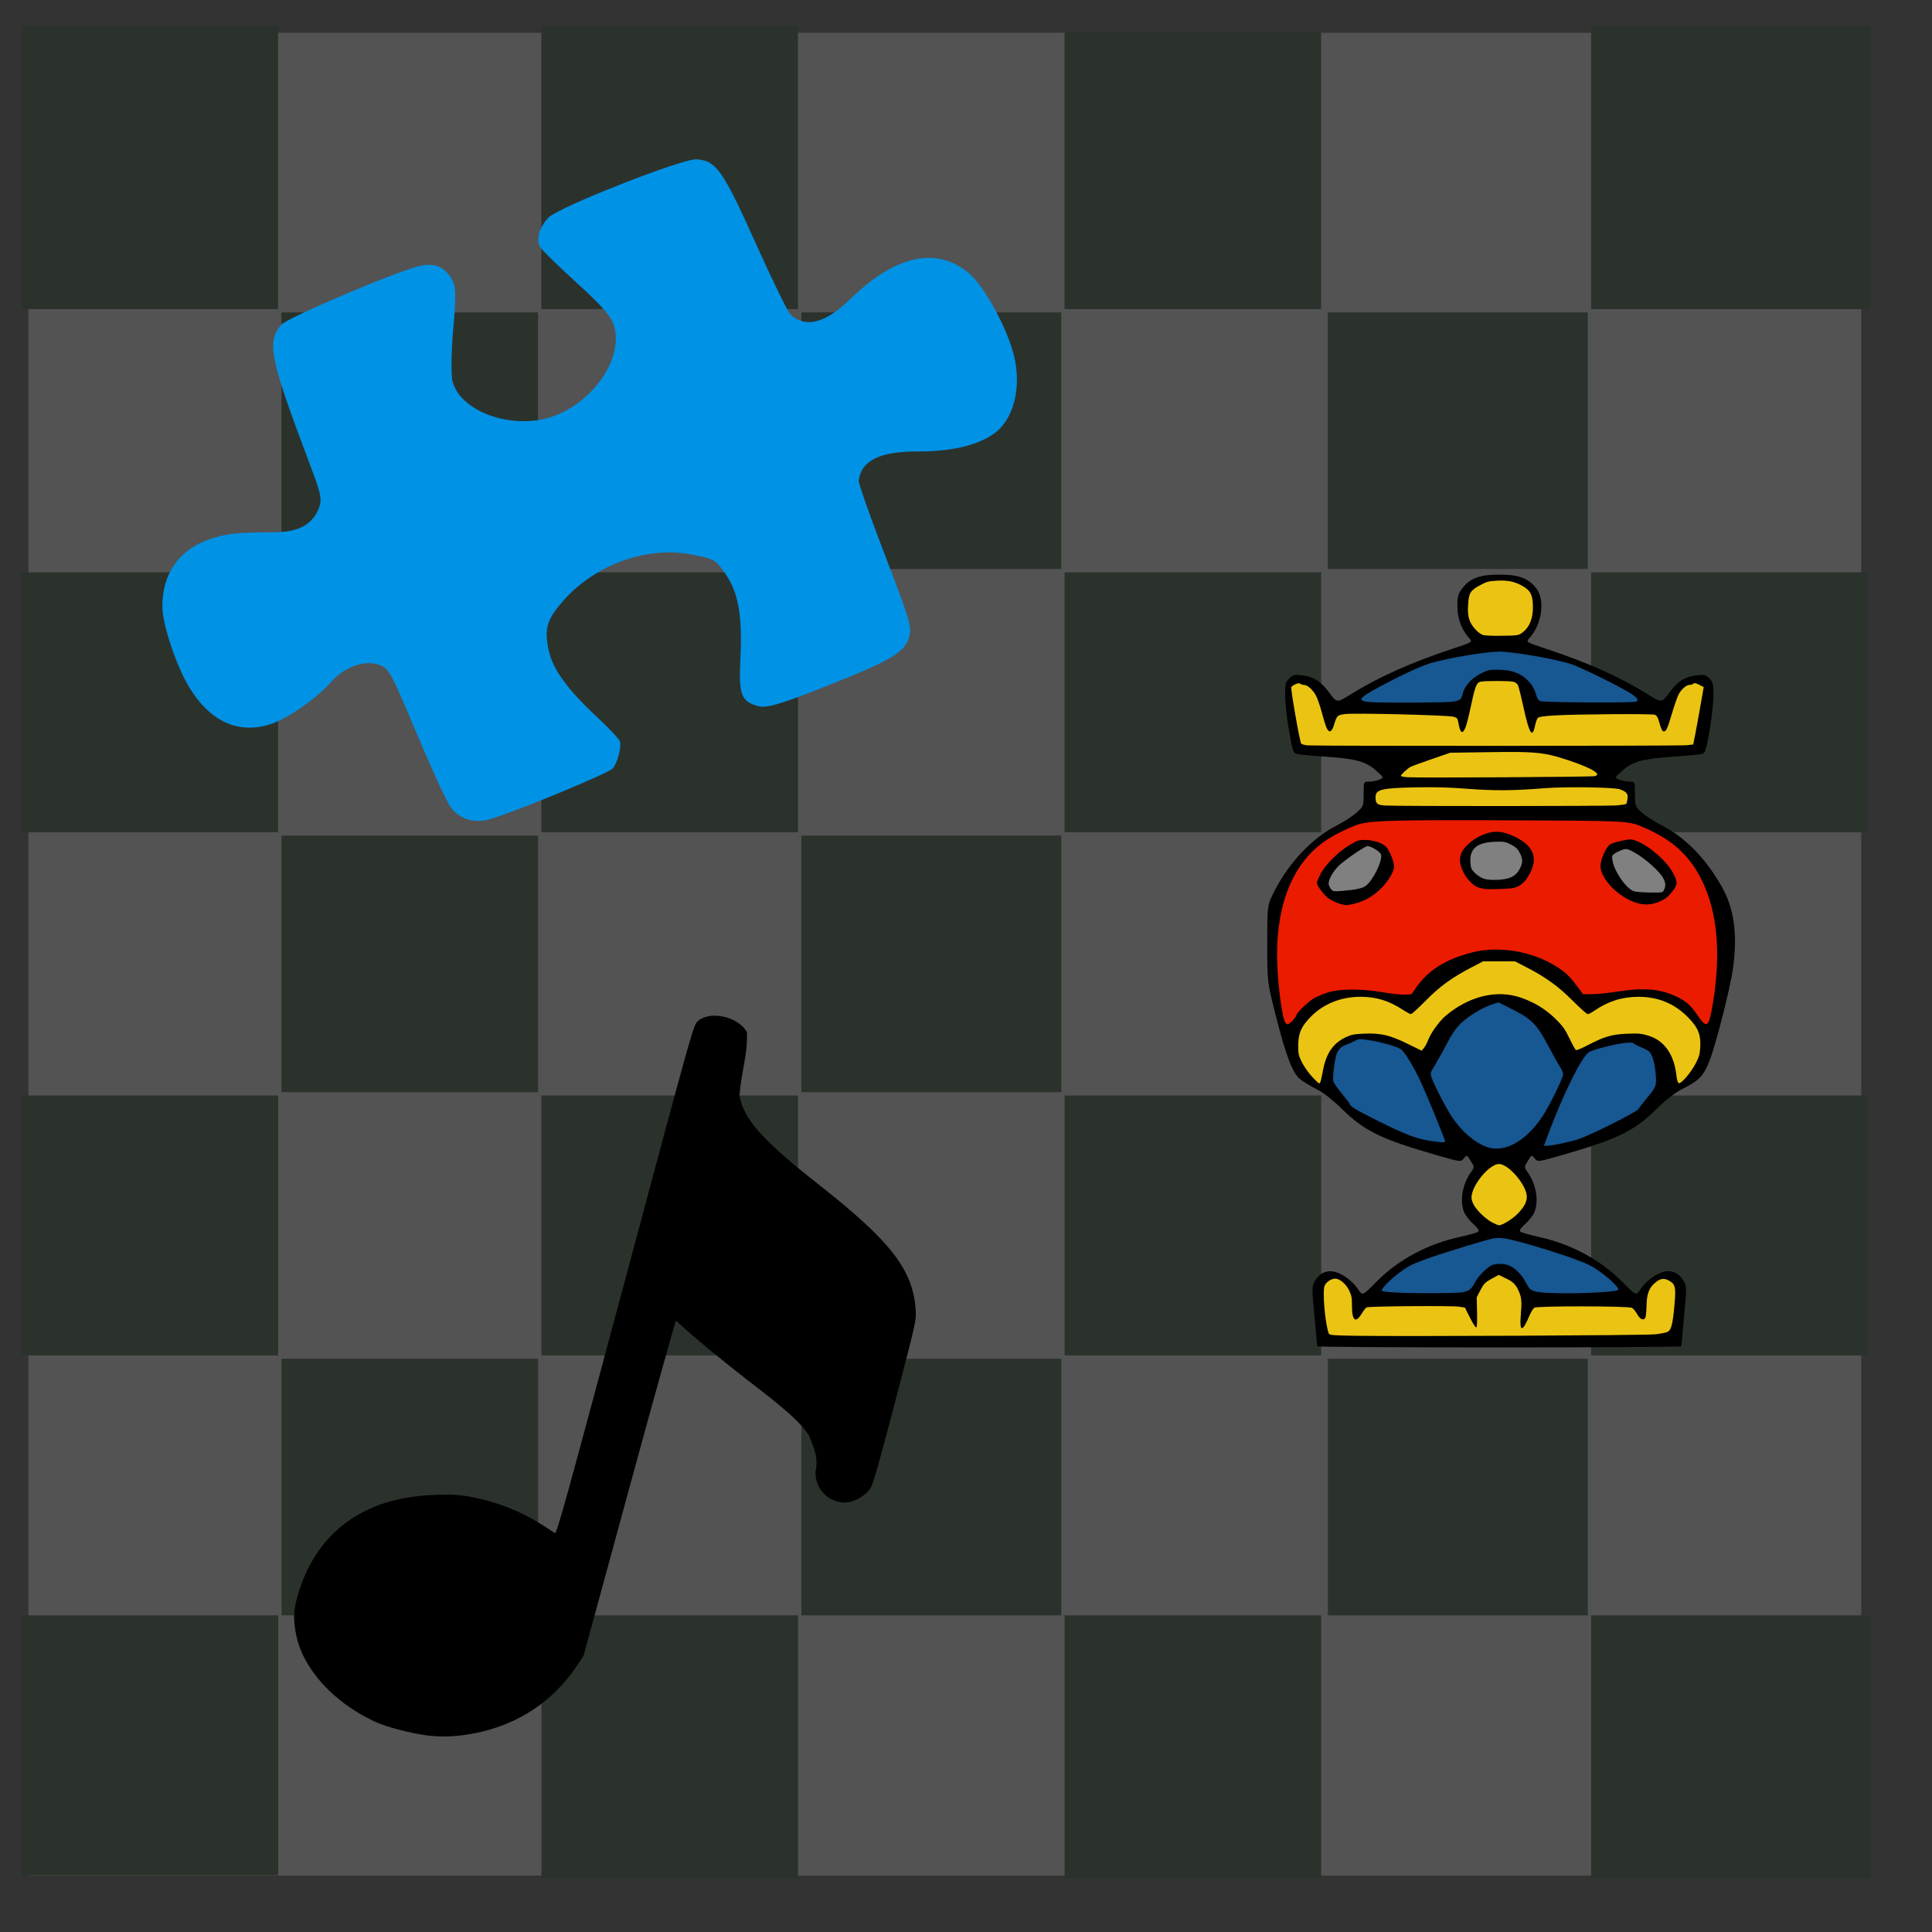 <svg version="1.1" width="100" height="100" xmlns="http://www.w3.org/2000/svg" style="background-color: rgb(255, 252, 184);" viewBox="0 0 100 100"><rect x="0" y="0" width="100" height="100" fill="#333333" stroke="none"/><svg height="100" viewBox="0 0 100 100" width="100" version="1.1" data-fname="geomz-square_7.svg" ica="0" style="background-color: rgb(255, 252, 184);"><g transform="translate(-12.5,-10.5) scale(1.2,1.2) rotate(0,50,50)" scale="1.2" xtranslate="-12.5" ytranslate="-10.5" style="opacity: 0.16;"><path style="fill: rgb(255, 255, 255);" d="m11.643 10.165h79.055v79.486h-79.055z" idkol="ikol0"/><path style="fill:#002d09" d="m11.349 84.031v-5.606h5.534 5.534v5.606 5.606h-5.534-5.534v-5.606zm11.211-11.14v-5.534h5.534 5.534v5.534 5.534h-5.534-5.534v-5.534zm11.211 11.211v-5.678h5.534 5.534v5.678 5.678h-5.534-5.534v-5.678zm11.211-11.211v-5.534h5.606 5.606v5.534 5.534h-5.606-5.606v-5.534zm11.355 11.211v-5.678h5.534 5.534v5.678 5.678h-5.534-5.534v-5.678zm22.71 0v-5.678h6.037 6.037v5.678 5.678h-6.037-6.037v-5.678zm-11.355-11.211v-5.534h5.606 5.606v5.534 5.534h-5.606-5.606v-5.534zm11.355-11.283v-5.606h5.965 5.965v5.606 5.606h-5.965-5.965v-5.606zm-22.71 0v-5.606h5.534 5.534v5.606 5.606h-5.534-5.534v-5.606zm-22.567 0v-5.606h5.534 5.534v5.606 5.606h-5.534-5.534v-5.606zm-22.423 0v-5.606h5.534 5.534v5.606 5.606h-5.534-5.534v-5.606zm11.211-11.283v-5.534h5.534 5.534v5.534 5.534h-5.534-5.534v-5.534zm22.423 0v-5.534h5.606 5.606v5.534 5.534h-5.606-5.606v-5.534zm22.71 0v-5.534h5.606 5.606v5.534 5.534h-5.606-5.606v-5.534zm11.355-11.283v-5.606h5.965 5.965v5.606 5.606h-5.965-5.965v-5.606zm-22.71 0v-5.606h5.534 5.534v5.606 5.606h-5.534-5.534v-5.606zm-22.567 0v-5.606h5.534 5.534v5.606 5.606h-5.534-5.534v-5.606zm-22.423 0v-5.606h5.534 5.534v5.606 5.606h-5.534-5.534v-5.606zm11.211-11.283v-5.534h5.534 5.534v5.534 5.534h-5.534-5.534v-5.534zm22.423 0v-5.534h5.606 5.606v5.534 5.534h-5.606-5.606v-5.534zm22.71 0v-5.534h5.606 5.606v5.534 5.534h-5.606-5.606v-5.534zm11.355-11.786v-6.109h6.037 6.037v6.109 6.109h-6.037-6.037v-6.109zm-22.71.144v-5.965h5.534 5.534v5.965 5.965h-5.534-5.534v-5.965zm-22.567-.144v-6.109h5.534 5.534v6.109 6.109h-5.534-5.534v-6.109zm-22.423 0v-6.109h5.534 5.534v6.109 6.109h-5.534-5.534v-6.109z" idkol="ikol1"/></g></svg><svg height="100" viewBox="0 0 100 100" width="100" version="1.1" data-fname="musica-nota_7.svg" ica="1" style="background-color: rgb(255, 252, 184);"><g transform="translate(7.5,47) scale(0.5,0.5) rotate(15,50,50)" scale="0.5" xtranslate="7.5" ytranslate="47"><path style="fill:#000000" d="m33.408 89.814c-4.641-.856-8.522-3.401-10.077-6.609-.785-1.619-.952-2.526-.844-4.58.327-6.207 3.947-10.724 10.289-12.839 2.64-.88 3.733-1.062 6.392-1.062 2.996.09 4.888.596 7.341 1.441.206-.079.234-3.396.235-27.279.001-27.014.003-27.193.32-27.713.882-1.446 3.958-1.59 5.223-.244.683 2.159.493 4.073.95 6.528 1.061 2.266 3.49 3.864 10.314 6.785 8.74 3.741 11.718 6.009 13.057 9.944.341 1.001.35 1.235.402 9.657.038 6.184.001 8.823-.13 9.309-.245.908-1.274 1.932-2.191 2.179-1.705 0.459-3.407-.602-3.784-2.36-.022-1.456-.944-2.45-1.606-3.379-1.185-1.065-2.884-1.931-7.597-3.873-3.045-1.298-6.081-2.632-8.774-4.041-.06.06-.145 8.181-.188 18.048l-.079 17.939-.373 1.105c-1.43 4.231-4.278 7.483-8.307 9.483-2.429 1.206-4.273 1.656-7.102 1.733-1.511.041-2.609-.013-3.472-.173z" idkol="ikol0"/></g></svg><svg height="100" viewBox="0 0 100 100" width="100" version="1.1" data-fname="juego-puzzle_3.svg" ica="2" style="background-color: rgb(255, 252, 184);"><g transform="translate(5.5,0.5) scale(0.5,0.5) rotate(15,50,50)" scale="0.5" xtranslate="5.5" ytranslate="0.5"><path style="fill:#0092e5" d="m44.504 85.104c-.555-.467-2.998-3.417-5.429-6.556-4.29-5.539-4.459-5.707-5.725-5.707-1.51 0-3.192 1.226-4.07 2.966-1.1 2.18-3.406 4.905-5.01 5.923-2.938 1.863-6.126 1.296-9.132-1.625-1.836-1.785-4.277-5.49-4.759-7.226-.923-3.323.131-6.209 2.95-8.077 1.533-1.016 2.405-1.351 6.295-2.42 2.29-.63 3.455-1.691 3.728-3.399.166-1.039-.067-1.564-1.715-3.86-7.221-10.059-7.937-11.467-6.943-13.649.391-.858 10.163-8.494 12.291-9.604 1.337-.698 2.357-.605 3.385.307.758.673 1.012 1.458 1.634 5.05.405 2.339 1.011 4.731 1.347 5.316 1.397 2.435 5.872 3.176 9.569 1.586 4.403-1.894 7.136-7.95 5.141-11.393-.526-.907-1.631-1.669-4.794-3.305-2.261-1.169-4.368-2.345-4.681-2.613-.709-.605-.73-1.896-.053-3.205.661-1.278 11.811-9.529 13.272-9.821 1.974-.395 2.931.399 8.023 6.649 2.702 3.317 5.189 6.179 5.525 6.359 1.847.989 3.724-.066 5.534-3.11 3.389-5.699 7.295-7.689 11.294-5.754 1.873.907 5.288 4.521 6.644 7.032 1.435 2.658 1.632 5.7.495 7.653-1.087 1.868-3.794 3.461-7.583 4.462-3.791 1.002-5.394 2.41-5.117 4.498.033.25 1.943 3.049 4.244 6.22 4.634 6.385 4.993 6.96 4.993 7.992 0 1.666-1.065 2.79-6.483 6.84-4.475 3.345-5.831 4.186-6.755 4.186-1.822 0-2.264-.604-3.027-4.136-.95-4.399-1.966-6.623-3.719-8.139-1.424-1.231-1.51-1.255-3.936-1.102-4.751.299-9.543 3.666-11.727 8.239-1.054 2.208-1.065 3.152-.056 5.149.909 1.799 2.941 3.445 6.719 5.444 1.421.752 2.7 1.546 2.844 1.765.323.494.348 2.09.045 2.878-.209.545-8.476 6.886-10.922 8.377-1.49.909-3.116.838-4.336-.188z" idkol="ikol0"/></g></svg><svg height="100" width="100" version="1.1" viewBox="0 0 100 100" data-fname="carta-copa_3.svg" ica="3" style="background-color: rgb(255, 252, 184);"><g id="g5167" transform="translate(52.5,24.5) scale(0.5,0.5) rotate(0,50,50)" scale="0.5" xtranslate="52.5" ytranslate="24.5"><path d="m31.359 90.371c0-.064-.13-1.481-.288-3.151-.277-2.915-.275-3.058.056-3.625.441-.756 1.084-1.09 1.874-.975.828.121 1.992.946 2.573 1.824.468.708.468.708 1.852-.699 2.285-2.322 5.329-3.965 8.715-4.704.954-.208 1.812-.455 1.905-.549.104-.104-.1-.408-.526-.783-.383-.337-.809-.881-.946-1.209-.483-1.157-.195-2.899.684-4.134.387-.544.387-.544-.012-1.19-.398-.644-.4-.645-.712-.259-.313.387-.313.387-2.97-.381-5.618-1.623-7.314-2.454-9.619-4.712-1.008-.987-1.974-1.739-2.698-2.099-.62-.308-1.384-.777-1.698-1.041-0.764-.643-1.472-2.527-2.523-6.709-.841-3.349-.841-3.349-.841-7.315 0-3.965 0-3.965.753-5.435 1.528-2.979 3.958-5.525 6.494-6.802.694-.349 1.591-.934 1.996-1.299.721-.651.734-.687.734-1.935 0-1.272 0-1.272.542-1.272.298 0 .776-.09 1.062-.201.52-.201.52-.201-.276-.913-1.087-.971-2.076-1.25-5.208-1.466-1.474-.102-2.852-.234-3.064-.294-.335-.095-.438-.418-.787-2.452-.221-1.288-.401-2.93-.4-3.649.002-1.143.058-1.36 0.45-1.728.39-.366.567-.405 1.359-.296 1.217.167 1.894.612 2.797 1.833.753 1.019.753 1.019 2.199.122 2.914-1.807 6.237-3.295 10.532-4.715 2.092-.692 2.092-.692 1.73-1.088-.79-.863-1.222-2.013-1.228-3.274-.006-1.044.064-1.308.496-1.875.811-1.064 1.807-1.436 3.839-1.436s3.027.373 3.839 1.436c.934 1.224.579 3.716-.732 5.149-.362.396-.362.396 1.73 1.088 4.295 1.42 7.618 2.908 10.532 4.715 1.446.897 1.446.897 2.199-.122.902-1.222 1.58-1.666 2.797-1.833.793-.109.97-.071 1.359.296.392.368.448.585 0.45 1.728.001 0.719-.179 2.361-.4 3.649-.349 2.034-.453 2.357-.787 2.452-.212.06-1.591.193-3.064.294-3.133.216-4.121.494-5.208 1.466-.796.712-.796.712-.276.913.286.111.764.201 1.062.201.542 0 .542 0 .542 1.272 0 1.248.014 1.284.734 1.935.404.365 1.311.954 2.015 1.308 2.417 1.217 4.546 3.381 6.226 6.328 1.299 2.28 1.663 4.917 1.173 8.496-.272 1.986-1.734 7.755-2.409 9.506-.624 1.618-1.076 2.092-2.825 2.961-.723.36-1.69 1.112-2.698 2.099-2.305 2.258-4.001 3.089-9.619 4.712-2.656.768-2.656.768-2.97.381-.312-.386-.314-.385-.712.259-.399.646-.399.646-.012 1.19.879 1.235 1.168 2.977.684 4.134-.137.329-.563.873-.946 1.209-.426.374-.631.678-.526.783.094.094.951.341 1.905.549 3.386.739 6.43 2.382 8.715 4.704 1.384 1.407 1.384 1.407 1.852.699.581-.878 1.745-1.703 2.573-1.824.79-.115 1.433.219 1.874.975.331.567.333.71.056 3.625-.159 1.669-.288 3.087-.288 3.151 0 .064-8.48.116-18.845.116s-18.845-.052-18.845-.116z"/><path style="fill:#ebc413" d="m50.032 11.109c-.892.043-1.125.102-1.782.455-1.04.557-1.194.802-1.27 2.018-.047.745-.014 1.143.131 1.58.203.611.844 1.343 1.365 1.559.168.07 1.026.11 2.008.094 1.69-.027 1.719-.032 2.158-.367.688-.525 1.052-1.431 1.045-2.603-.007-1.166-.213-1.646-.892-2.072-.86-.539-1.616-.72-2.764-.664zm-.083 10.386c-.761-0-1.521.027-1.726.083-.38.104-.543.545-.989 2.67-.169.807-.397 1.706-.505 1.998-.314.846-.577.679-.772-.493-.064-.381-.128-.452-.509-.559-.577-.162-10.212-.401-11.186-.277-.835.106-.872.144-1.196 1.212-.21.692-.511.764-.755.179-.098-.236-.315-.94-.481-1.566-.166-.626-.425-1.382-.576-1.681-.32-.633-.898-1.161-1.271-1.161-.144 0-.319-.057-.389-.127-.133-.133-.766.117-.917.361-.092.149.87 5.652 1.022 5.841.062.077.359.161.661.185.973.077 38.486.064 39.216-.014l.705-.076.199-.999c.109-.549.355-1.887.544-2.973l.344-1.974-.469-.239c-.337-.172-.506-.204-.597-.113-.07.07-.244.127-.388.127-.369 0-.916.499-1.192 1.086-.129.275-.431 1.161-.67 1.968-.444 1.499-.567 1.764-.827 1.764-.154 0-.293-.304-.518-1.139-.089-.33-.22-.523-.396-.587-.318-.116-8.224-.062-10.407.071-1.083.066-1.612.145-1.715.258-.082.09-.214.467-.293 0.839-.283 1.327-.592.787-1.238-2.17-.222-1.016-.461-1.954-.531-2.085-.07-.131-.272-.277-.448-.325-.206-.056-.967-.084-1.727-.085zm2.153 7.351c-.825-.01-1.825-0-3.095.019l-3.878.058-1.921.662c-1.056.364-2.034.72-2.174.791-.304.156-1.019.816-1.019.942 0 .049.305.112.676.141 1.013.078 19.086-.026 19.392-.111.145-.041.264-.12.264-.177 0-.292-1.109-.841-2.92-1.444-1.941-.646-2.85-.851-5.326-.881zm-9.216 3.646c-.454-0-.928.005-1.436.016-3.516.074-4.079.223-4.055 1.075.018.623.187.757 1.015.805 1.401.08 23.066.069 23.958-.012.497-.045.937-.117.979-.159s.104-.279.137-.527c.069-.514-.103-.728-.786-.979-.59-.217-5.616-.293-7.756-.119-3.216.262-5.244.278-8.045.063-1.457-.112-2.649-.163-4.011-.163zm5.645 18.025-1.186.618c-2.077 1.083-3.288 1.963-4.762 3.461-.751.762-1.435 1.386-1.52 1.386-.085 0-.476-.209-.868-.464-1.433-.932-2.731-1.329-4.357-1.33-1.97-.002-3.757.697-5.056 1.977-1.053 1.037-1.382 1.761-1.39 3.053-.005.851.037 1.053.364 1.718.204.414.668 1.082 1.032 1.484.364.402.707.732.762.732.128 0 .188-.201.406-1.352.339-1.791 1.062-2.829 2.407-3.452.54-.25.869-.309 1.911-.347 1.695-.062 2.612.155 4.443 1.052l1.458.714.246-.309c.136-0.17.316-.506.401-.747.254-.718 1.155-1.982 1.806-2.535 2.414-2.049 5.299-2.758 7.779-1.912 1.416.483 2.581 1.192 3.603 2.192.756.739.995 1.073 1.454 2.027.302.628.603 1.176.67 1.218.067.041.604-.178 1.194-.486 1.736-.908 2.511-1.137 4.089-1.204 1.182-.051 1.488-.023 2.213.197 1.657.503 2.67 1.939 2.915 4.131.05.45.143.756.24.788.248.082 1.232-1.056 1.726-1.996.377-.718.458-.997.499-1.738.073-1.31-.238-2.051-1.315-3.13-1.381-1.385-3.054-2.069-5.064-2.073-1.695-.003-3.149.452-4.574 1.433-.287.198-.6.36-.694.36-.094 0-.799-.629-1.566-1.397-1.497-1.5-2.825-2.455-4.861-3.497l-1.11-.571h-1.645-1.646zm1.645 20.978c-.915 0-2.575 1.884-2.822 3.204-.061.325-.018.563.175.961.3.619 1.298 1.571 2.022 1.93.279.138.561.251.626.25.351-.003 1.371-.629 1.902-1.168.696-.706.977-1.221.976-1.786-.003-1.184-1.877-3.39-2.879-3.39zm-.037 11.485-.746.408c-.659.361-.79.495-1.136 1.161l-.391.752.038 1.53c.024.942-.007 1.552-.079 1.589-.065.032-.356-.416-.647-.998l-.529-1.058-.587-.096c-.709-.116-9.328-.052-9.581.071-.098.048-.323.326-.499.617-.646 1.07-1.026.784-1.026-.77 0-.855-.048-1.107-.307-1.627-.33-.662-.969-1.194-1.435-1.194-.411 0-.931.351-1.09.734-.242.584.05 3.95.427 4.934.07.183.345.207 2.682.246 4.827.081 29.977-.04 31.081-.149.612-.06 1.217-.187 1.371-.288.342-.224.492-.875.667-2.896.149-1.723.072-2.027-.614-2.395-.497-.267-.873-.203-1.398.239-.622.523-.863 1.144-.886 2.277-.011.549-.059 1.122-.107 1.271-.139.427-.546.286-.869-.302-.151-.275-.39-.567-.531-.647-.341-.196-9.781-.211-10.11-.017-.12.071-.369.487-.554.926-.676 1.602-.994 1.587-0.858-.039.125-1.503.093-1.925-.196-2.579-.324-.733-.572-.976-1.396-1.37l-.693-.332z" idkol="ikol0"/><path style="fill:#eb1b00" d="m28.037 56.83c-.376-.703-.836-4.567-.835-7.017.002-5.472 1.75-9.569 5.033-11.799.928-.631 2.717-1.498 3.551-1.722 1.336-.359 4.009-.423 15.51-.373 12.487.054 12.28.043 13.992.791 2.851 1.246 4.609 2.855 5.857 5.358 1.664 3.34 2.043 7.688 1.135 13.016-.395 2.316-.594 2.439-1.579.978-.682-1.01-1.232-1.483-2.27-1.951-1.684-.759-3.304-.882-6.03-.459-.905.14-2.067.259-2.582.264l-.936.008-.57-.764c-.786-1.054-1.196-1.459-2.028-2.001-1.653-1.077-3.713-1.736-5.755-1.841-1.58-.081-2.646.073-4.29.619-2.095.697-3.584 1.761-4.674 3.34l-.446.646-.695.036c-.382.02-1.386-.085-2.229-.234-2.174-.382-4.476-.381-5.706.003-.485.151-1.155.431-1.49.621-.57.324-1.8 1.523-1.8 1.754 0 .177-.721.935-.89.935-.088 0-.211-.094-.272-.21zm7.262-12.301c1.014-.27 1.862-.766 2.656-1.551.779-.772 1.356-1.747 1.356-2.293 0-.461-.436-1.568-.777-1.973-.362-.43-1.288-.747-2.222-.76-.633-.009-.798.044-1.587.509-1.157.683-2.559 2.082-3.038 3.033-.203.402-.369.803-.369.891 0 .275.693 1.22 1.149 1.568.475.363 1.441.738 1.907.742.162.001.578-.073.925-.165zm31.511-.202c.603-.259.949-.551 1.428-1.202.43-.586.424-.874-.042-1.748-.67-1.257-2.446-2.809-3.809-3.33-.519-.198-.602-.199-1.483-.017-.513.106-1.065.279-1.226.385-.415.272-0.997 1.569-0.997 2.222 0 1.47 2.201 3.558 4.146 3.933.654.126 1.312.045 1.984-.243zm-15.136-1.405c.755-.16 1.323-.697 1.796-1.695.716-1.513.207-2.677-1.56-3.566-.982-.494-1.841-.659-2.592-.498-.813.174-1.689.63-2.309 1.202-.954.88-1.108 1.685-.548 2.867.367.775 1.123 1.54 1.631 1.653.179.04.379.09.444.111.295.098 2.579.044 3.138-.074z" idkol="ikol1"/><path style="fill:#175792" d="m50.236 18.455c-1.342-.005-5.117.62-7.052 1.167-1.026.29-3.166 1.278-5.484 2.531-2.075 1.122-2.244 1.402-.912 1.525.447.041 2.612.064 4.809.05 4.619-.029 4.594-.025 4.819-.921.201-.801.906-1.584 1.872-2.08.734-.377.869-.406 1.811-.396 1.584.018 2.601.467 3.392 1.497.203.265.434.737.513 1.049.108.428.218.599.45.698.35.15 9.564.204 9.919.058.345-.142.054-.498-.829-1.014-1.456-.85-5.013-2.582-5.904-2.876-1.547-.51-5.998-1.285-7.404-1.29zm-.116 36.309-.617.196c-1.037.329-2.561 1.258-3.321 2.023-.507.51-.883 1.056-1.338 1.94-.348.677-.896 1.664-1.217 2.193-.567.936-.578.974-.437 1.41.245.754 1.516 3.212 2.14 4.136 1.115 1.653 2.709 2.923 3.993 3.183 1.745.353 3.775-.895 5.365-3.297.699-1.055 2.129-3.965 2.129-4.331 0-.167-.14-.511-.311-.763-.172-.252-.677-1.149-1.124-1.994-1.301-2.459-1.787-2.956-3.942-4.035l-1.321-.662zm-14.37 3.815c-.19.013-.316.072-.524.186-.244.134-.635.304-.868.379-.515.165-.857.521-1.025 1.069-.197.64-.395 2.335-.315 2.7.04.181.439.764.888 1.296.449.532.817 1.014.817 1.072 0 .229.624.604 2.888 1.736 2.781 1.39 3.98 1.854 5.338 2.067 1.243.195 1.646.211 1.646.067 0-.177-1.659-4.251-2.411-5.92-.761-1.689-1.729-3.301-2.173-3.619-.39-.28-2.113-.767-3.349-.946-.467-.067-.722-.099-.912-.086zm27.864.352c-.102.003-.221.011-.361.025-.971.093-3.389.711-3.778.965-.766.502-2.741 4.519-4.297 8.739l-.353.955h.278c.509 0 2.231-.358 3.243-.674 1.241-.388 6.097-2.821 6.275-3.145.071-.129.375-.529.675-.888 1.167-1.394 1.192-1.454 1.108-2.6-.09-1.228-.34-2.13-.679-2.446-.138-.128-.493-.323-.79-.432-.296-.109-.63-.277-.742-.372-.116-.099-.274-.138-.58-.128zm-13.619 20.224c-.526.029-1.194.224-3.422.904-3.378 1.031-5.042 1.626-5.823 2.083-1.213.709-2.898 2.276-2.682 2.493.044.044.565.112 1.159.15 1.862.122 6.693.109 7.247-.019.639-.147.884-.356 1.237-1.05.299-.59 1.295-1.583 1.766-1.763.168-.064.583-.116.924-.116.997 0 1.981.779 2.648 2.095.404.798.72.886 3.376.938 2.432.048 5.892-.141 6.082-.331.247-.247-1.714-1.943-2.993-2.588-1.498-.756-7.725-2.684-8.988-2.782-.196-.015-.355-.024-.531-.014z" idkol="ikol2"/><path style="fill:#808080" d="m50.304 38.128c-.159-.001-.349.004-.593.014-1.825.073-2.586.721-2.496 2.126.038.594.096.735.456 1.094.227.227.619.489.873.583.309.115.793.16 1.469.135 1.27-.046 1.95-.391 2.332-1.178.314-.648.31-.963-.018-1.614-.207-.41-.406-.597-.911-.857-.446-.229-.634-.299-1.111-.303zm-13.744.459c-.239 0-2.141 1.288-2.868 1.941-.698.628-1.263 1.66-1.136 2.076.046.149.168.368.272.487.167.189.304.206 1.132.135 1.378-.117 2.08-.266 2.411-.511.759-.56 1.761-2.597 1.597-3.249-.072-.287-1.021-.88-1.409-.88zm26.734.307c-.076.004-.153.021-.245.047-.225.063-.588.224-.806.358-.369.226-.391.277-.332.72.151 1.124 1.426 2.984 2.221 3.239.213.068.974.129 1.691.136 1.288.012 1.305.009 1.44-.287.192-.421.17-.7-.092-1.215-.324-.635-1.814-1.982-2.841-2.567-.591-.337-.808-.442-1.036-.43z" idkol="ikol3"/></g></svg></svg>